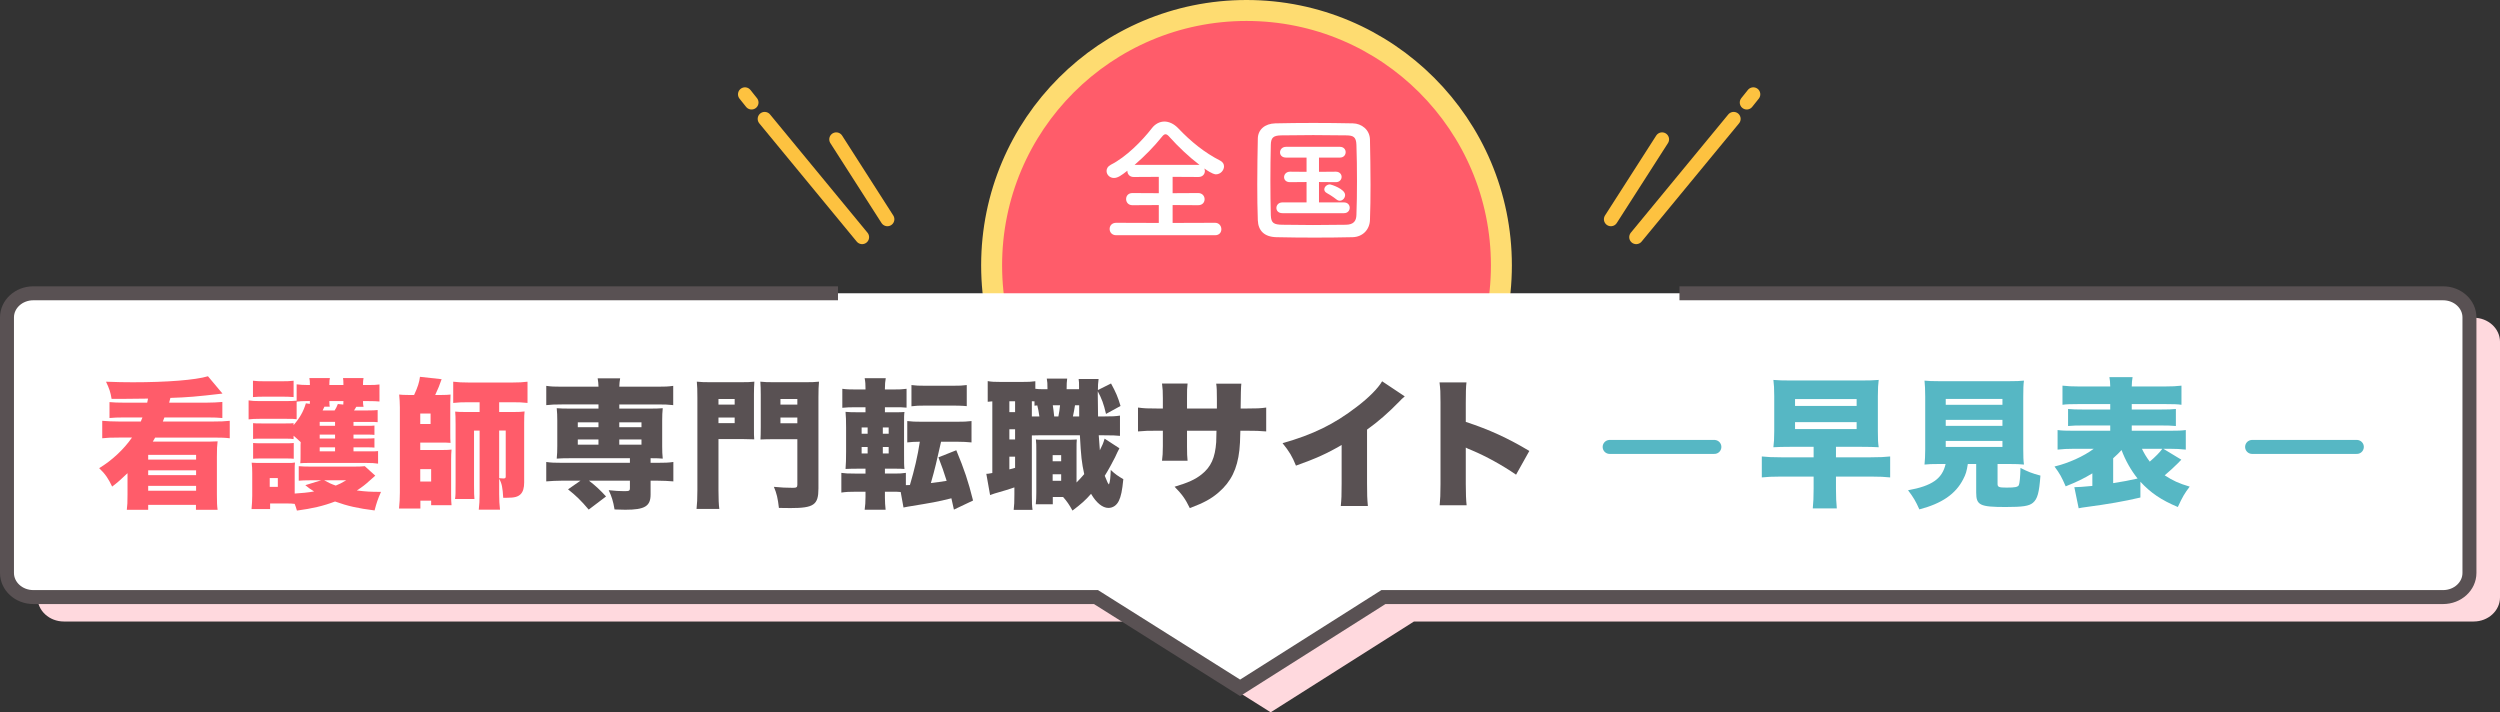<?xml version="1.0" encoding="UTF-8"?>
<svg id="_レイヤー_2" data-name="レイヤー 2" xmlns="http://www.w3.org/2000/svg" viewBox="0 0 716 204">
  <rect x="0" y="0" width="716" height="204" fill="#333333" stroke="none"/>
  <defs>
    <style>
      .cls-1 {
        stroke: #56b7c4;
      }

      .cls-1, .cls-2, .cls-3, .cls-4 {
        stroke-miterlimit: 10;
      }

      .cls-1, .cls-5 {
        fill: #56b7c4;
      }

      .cls-1, .cls-3 {
        stroke-linecap: round;
      }

      .cls-1, .cls-3, .cls-4 {
        stroke-width: 4px;
      }

      .cls-6 {
        fill: #595153;
      }

      .cls-2 {
        stroke: #fedc71;
        stroke-width: 6px;
      }

      .cls-2, .cls-7 {
        fill: #ff5c6a;
      }

      .cls-8, .cls-4 {
        fill: #fff;
      }

      .cls-9 {
        fill: #ffd9de;
      }

      .cls-3 {
        fill: none;
        stroke: #fdc240;
      }

      .cls-4 {
        stroke: #595153;
      }
    </style>
  </defs>
  <g id="_レイヤー_1-2" data-name="レイヤー 1">
    <g>
      <g>
        <circle class="cls-2" cx="357" cy="76" r="73"/>
        <g>
          <path class="cls-8" d="M319.68,67.37c-1.24,0-1.88-.88-1.88-1.8s.64-1.76,1.88-1.76l12.2.04v-5.12l-7.56.04c-1.2,0-1.8-.88-1.8-1.76s.6-1.72,1.8-1.72l7.56.04v-4.68l-7.2.04c-1.2,0-1.8-.88-1.8-1.72v-.08c-1.72,1.36-2.76,2.08-3.84,2.08-1.24,0-2.12-.96-2.12-2,0-.68.36-1.36,1.24-1.8,4.36-2.2,8.92-6.8,11.76-10.48.92-1.2,2.24-1.88,3.56-1.88s2.72.64,3.92,1.88c3.68,3.88,7.6,7.04,12.08,9.32.76.4,1.08,1,1.08,1.64,0,1.12-1,2.28-2.32,2.28-.2,0-1.04-.04-3.32-1.68.08.24.16.48.16.72,0,.88-.64,1.72-1.84,1.72l-7.4-.04v4.68l7.32-.04c1.2,0,1.84.88,1.84,1.76s-.6,1.72-1.84,1.72l-7.32-.04v5.12l12.16-.04c1.16,0,1.8.92,1.8,1.84s-.6,1.72-1.8,1.72h-28.32ZM343.52,47.21c-2.96-2.24-6.12-5.24-8.52-7.92-.48-.56-.84-.84-1.2-.84s-.68.28-1.12.84c-2.04,2.56-4.88,5.48-7.72,7.92h18.56Z"/>
          <path class="cls-8" d="M387.4,67.93c-3.52.08-7.2.12-10.88.12s-7.36-.04-10.96-.12c-3.48-.08-5.2-1.88-5.32-4.84-.12-3-.16-6.6-.16-10.32,0-4.52.08-9.16.16-13.08.04-2.56,2-4.28,5-4.36,3.48-.08,7.16-.12,10.92-.12s7.56.04,11.32.12c2.44.04,4.84,1.8,4.88,4.68.08,4.08.16,8.56.16,12.92,0,3.56-.04,7-.16,10.04-.08,2.8-2.08,4.88-4.96,4.96ZM388.64,51.93c0-3.6-.04-7.2-.16-10.44-.08-2.28-.88-2.68-2.84-2.72-3-.04-6.32-.08-9.52-.08s-6.4.04-9.2.08c-2.28.04-2.92.68-2.96,2.72-.08,3.24-.12,6.8-.12,10.28s.04,6.88.12,9.88c.08,2.28.88,2.68,3.36,2.72,2.76.04,5.68.08,8.72.08s6.2-.04,9.44-.08c2.24-.04,2.96-1.12,3-2.84.12-3,.16-6.32.16-9.6ZM367.28,61.05c-1.16,0-1.72-.72-1.72-1.48,0-.8.6-1.6,1.72-1.6h6.92v-5.84l-4.72.04h-.04c-1.16,0-1.68-.72-1.68-1.44,0-.76.6-1.56,1.72-1.56l4.72.04v-4.08h-5.88c-1.16,0-1.72-.72-1.72-1.48,0-.8.6-1.6,1.72-1.6h15.44c1.08,0,1.64.76,1.64,1.52,0,.8-.56,1.56-1.64,1.56h-6v4.08l4.84-.04c1.08,0,1.64.76,1.64,1.48,0,.76-.56,1.52-1.64,1.52l-4.84-.04v5.84h7.16c1.08,0,1.64.76,1.64,1.52,0,.8-.56,1.56-1.64,1.56h-17.64ZM382.72,57.09c-1-.8-2.28-1.56-2.72-1.8-.52-.28-.72-.68-.72-1.04,0-.72.72-1.44,1.64-1.44.24,0,4.32,1.28,4.32,3.04,0,.84-.68,1.64-1.52,1.64-.32,0-.68-.12-1-.4Z"/>
        </g>
      </g>
      <g>
        <g>
          <path class="cls-9" d="M708.45,178h-303.49l-41.04,26-41.28-26H18.3c-4.17,0-7.55-3.09-7.55-6.91v-73.18c0-3.82,3.38-6.91,7.55-6.91h690.15c4.17,0,7.55,3.09,7.55,6.91v73.18c0,3.82-3.38,6.91-7.55,6.91Z"/>
          <path class="cls-4" d="M481,84h218.7c4.17,0,7.55,3.09,7.55,6.91v73.18c0,3.82-3.38,6.91-7.55,6.91h-303.49l-41.04,26-41.28-26H9.55c-4.17,0-7.55-3.09-7.55-6.91v-73.18c0-3.82,3.38-6.91,7.55-6.91h230.45"/>
        </g>
        <g>
          <path class="cls-7" d="M42.16,115.32c.04-.28.04-.32.24-1.16q-5.76.08-7.52.08h-2.92c-.32-1.96-.68-3-1.6-4.92,3.32.12,5.04.16,7.68.16,9.8,0,17.92-.64,21.52-1.72l4.16,4.96c-7.52.88-10.04,1.08-14.92,1.24-.12.56-.2.76-.36,1.36h10.72c1.68,0,3.08-.08,4.52-.2v4.6c-1.32-.12-2.36-.16-4-.16h-12.6q-.28.8-.44,1.16h14.44c1.96,0,3.2-.04,4.72-.2v5c-1.28-.16-2.56-.2-4.72-.2h-16.64c-.28.52-.4.68-.68,1.16h16.08c.76,0,1.88-.04,2.48-.08-.16,1.24-.2,2.2-.2,4.44v10.76c0,2.32.04,3.24.2,4.4h-6.2v-1.4h-13.68v1.4h-6.12c.16-1.24.2-2.16.2-4.4v-6.08c-2.16,2.04-2.72,2.56-4.4,3.84-1.12-2.36-2-3.64-3.72-5.28,3.6-2.16,7.04-5.36,9.4-8.76h-3.8c-2.16,0-3.4.04-4.72.2v-5c1.44.12,2.92.2,4.72.2h6.32c.24-.52.28-.64.48-1.16h-5.44c-1.6,0-2.76.04-4,.16v-4.56c1.32.12,2.28.16,4,.16h6.8ZM42.44,130.27v1.36h13.72v-1.36h-13.72ZM42.44,134.71v1.36h13.72v-1.36h-13.72ZM42.44,139.15v1.4h13.72v-1.4h-13.72Z"/>
          <path class="cls-7" d="M101.24,129.27h4.6c1.32,0,1.8,0,2.44-.08v3.6c-1-.16-1.84-.2-3.32-.2h-16.48c-1.24,0-1.68,0-2.48.08.08-.76.08-1.24.08-2.64v-2.56c0-.4,0-.48.04-.84-.96-.92-1.16-1.08-2.04-1.84v.96c-.56-.08-1.04-.12-2.24-.12h-7c-1.28,0-1.64,0-2.36.08v-4.52c.68.08,1.12.08,2.36.08h7c1.28,0,1.6,0,2.24-.08v.56c1.72-1.96,2.84-3.92,3.52-6.24l1.12.16c.04-.36.04-.48.04-.8h-1.12c-1.04,0-1.88.04-2.68.16v5.04c-.8-.12-1.16-.12-3.16-.12h-7.36c-1.48,0-2.28.04-3.24.16v-5.44c.96.16,1.76.2,3.24.2h7.28c1.64,0,2.4-.04,3.24-.12v-4.68c.96.12,1.92.2,3.24.2h.56c0-.96-.04-1.4-.16-2h5.88c-.12.52-.12.72-.16,2h4.04c0-1.24-.04-1.44-.12-2h5.88c-.12.6-.16,1.04-.16,2h1.48c1.68,0,2.28-.04,3.24-.16v4.88c-.76-.08-1.64-.12-3.2-.12h-1.52c0,.68.04,1.12.16,1.64h-2.08c-.24.44-.36.6-.64,1.04h3.76c1.64,0,2.2-.04,3-.12v3.48c-.76-.08-.96-.08-2.88-.08h-4.04v1.12h3.8c1.32,0,1.64,0,2.2-.08v2.68c-.64-.08-.96-.08-2.2-.08h-3.8v1.12h3.76c1.2,0,1.76-.04,2.24-.08v2.68c-.48-.04-1-.08-2.24-.08h-3.76v1.16ZM107.48,136.23q-.44.36-1.68,1.48c-1.16,1.08-2.12,1.8-3.6,2.76,2.64.32,3.84.4,6.92.4-.88,2-1.28,3.12-1.84,5.32-4.76-.6-7.8-1.28-11.32-2.56-3.36,1.28-6.48,2-10.92,2.6-.28-.96-.4-1.28-.64-1.92-.68-.08-1.2-.12-2.24-.12h-4.8v1.6h-5.32c.12-1.2.2-2.72.2-3.88v-6.44c0-1.2-.04-1.96-.16-2.96,1.12.08,1.68.08,2.84.08h7.2c1.36,0,1.76,0,2.36-.12-.08.64-.08,1.16-.08,2.64v6.24c2.04-.12,3.68-.28,5.56-.6-1.2-.76-1.56-1-2.52-1.8l4.56-1.4h-3.12c-1.48,0-2.28.04-3.32.12v-4.16c.92.08,1.88.12,3.32.12h12.64c1.4,0,2.28-.04,2.96-.12l3,2.72ZM72.45,109.04c1.08.12,1.72.16,3.56.16h4.52c1.84,0,2.48-.04,3.56-.16v4.68c-1.2-.08-1.84-.12-3.56-.12h-4.52c-1.64,0-2.48.04-3.56.12v-4.68ZM72.49,126.87c.68.08,1.12.08,2.36.08h7c1.32,0,1.64,0,2.28-.08v4.52c-.72-.08-1.04-.08-2.36-.08h-7c-1.2,0-1.6,0-2.28.08v-4.52ZM77.25,139.43h2.32v-2.52h-2.32v2.52ZM95.96,120.83h-4.4v1.12h4.4v-1.12ZM95.96,124.47h-4.4v1.12h4.4v-1.12ZM91.56,128.11v1.16h4.4v-1.16h-4.4ZM92.92,116.47c-.28.56-.44.92-.52,1.08h3.44c.4-.6.64-1.12.92-1.84l1.56.16c0-.48.04-.6.04-1h-4.04c.04,1.04.04,1.12.12,1.6h-1.52ZM92.84,137.55c1.28.72,2.04,1.08,3.32,1.52,1.12-.44,1.56-.68,3-1.52h-6.32Z"/>
          <path class="cls-7" d="M118.6,113.12c1.04-2.24,1.48-3.6,1.68-5.2l6.2.68c-.52,1.56-1.04,2.84-1.84,4.52h1.84c1.12,0,1.88-.04,2.56-.12-.04.92-.08,1.6-.08,2.4v8.36c0,1.8,0,2.28.08,3.08-.96-.08-1.52-.08-2.32-.08h-6.36v2.12h6.28c1.24,0,1.92-.04,2.68-.12-.08.96-.12,1.64-.12,2.92v9.88c0,1.6.04,2.32.12,3.12h-5.84v-1.28h-3.08v2.24h-6.12c.16-1.56.24-2.96.24-4.52v-24.48c0-1.04-.08-2.6-.2-3.64.64.08,1.48.12,2.56.12h1.72ZM120.36,121.43h2.96v-3h-2.96v3ZM120.36,137.91h3.12v-3.56h-3.12v3.56ZM134.2,115.2c-1.8,0-3,.04-4.4.2v-6.08c1.32.16,2.6.24,4.76.24h11.92c2.08,0,3.36-.08,4.6-.24v6.08c-1.36-.16-2.6-.2-4.36-.2h-3.76v2.8h4c1.64,0,2.44-.04,3.28-.16-.08.72-.12,1.36-.12,3.32v17.04c0,1.52-.32,2.64-1,3.32-.76.76-1.76,1.04-3.88,1.04h-1.12c-.16-2.88-.4-4.16-1.16-5.44v4.4c0,1.72.08,3.04.24,4.44h-6.08c.16-1.36.24-2.76.24-4.44v-18.2h-1.6v15.68c0,2.16.04,3.08.12,3.92h-5.56c.16-1.08.16-1.6.16-4.76v-16.68c0-1.92-.04-2.72-.12-3.6.76.08,1.44.12,3.24.12h3.76v-2.8h-3.16ZM142.96,136.95c.56.04,1.04.08,1.2.08.52,0,.68-.12.68-.56v-13.16h-1.88v13.64Z"/>
          <path class="cls-6" d="M160.85,115.83c-1.92,0-2.96.04-4.4.2v-5.52c1.32.2,2.36.24,4.56.24h10.4c-.04-.96-.08-1.48-.24-2.4h6.44c-.16.88-.2,1.4-.24,2.4h10.84c2.24,0,3.24-.04,4.6-.24v5.52c-1.28-.16-2.52-.2-4.44-.2h-11v1.2h8.2c2.32,0,3.12-.04,4.24-.12-.12,1.32-.16,2-.16,3.56v7.32c0,1.6.04,2.28.16,3.56-1.04-.08-1.52-.12-3.48-.12v1.32h1.92c2.24,0,3.24-.04,4.6-.24v5.56c-1.44-.12-2.92-.2-4.44-.2h-2.08v3.96c0,3.36-1.68,4.36-7.24,4.36-.68,0-1.72-.04-3.08-.08-.4-2.4-.84-3.76-1.68-5.52,1.76.2,3.16.28,4.52.28s1.56-.12,1.56-.84v-2.16h-11.72c1.92,1.48,3.32,2.8,4.88,4.52l-4.96,3.76c-2.2-2.6-3.6-3.96-5.92-5.8l3.56-2.48h-5.4c-1.48,0-2.88.08-4.4.2v-5.56c1.32.2,2.36.24,4.56.24h19.4v-1.32h-16.76c-2.2,0-3.08.04-4.2.12.12-1.32.16-2.08.16-3.56v-7.32c0-1.48-.04-2.2-.16-3.56,1.12.08,1.88.12,4.2.12h7.76v-1.2h-10.56ZM165.48,120.95v1.4h5.92v-1.4h-5.92ZM165.48,125.87v1.48h5.92v-1.48h-5.92ZM177.36,122.35h6.36v-1.4h-6.36v1.4ZM177.36,127.35h6.36v-1.48h-6.36v1.48Z"/>
          <path class="cls-6" d="M205.77,140.39c0,2.52.08,4.12.24,5.36h-6.52c.16-1.4.24-3,.24-5.4v-26.44c0-2.24-.04-3.32-.16-4.6,1.2.12,2.04.16,4.04.16h8.36c2.16,0,3.04-.04,4.08-.16-.08,1.2-.12,2.08-.12,3.64v9.4c0,2.16,0,2.56.08,3.48-1.2-.04-2.16-.08-3.28-.08h-6.96v14.64ZM205.77,115.88h4.64v-1.6h-4.64v1.6ZM205.77,121.19h4.64v-1.6h-4.64v1.6ZM234.4,139.91c0,4.68-1.32,5.6-8,5.6-.8,0-1.96,0-3.32-.04-.32-2.8-.64-4.16-1.44-6.04,2,.2,3.56.28,5.44.28,1.04,0,1.28-.16,1.28-.88v-13.04h-7.28c-1.2,0-2.4.04-3.28.08.04-.72.08-1.68.08-3.52v-9.4c0-1.4-.04-2.52-.12-3.64,1.16.12,1.96.16,4.08.16h8.68c2,0,2.84-.04,4.04-.16-.12,1.36-.16,2.32-.16,4.52v26.08ZM223.52,115.88h4.84v-1.6h-4.84v1.6ZM223.52,121.23h4.84v-1.64h-4.84v1.64Z"/>
          <path class="cls-6" d="M273.2,145.95c-.36-1.68-.44-2-.72-3.24-4.16,1.04-5.4,1.24-12.48,2.4-.44.08-.68.12-1.24.24l-.8-4.44c-.88-.08-1.36-.08-2.36-.08h-2.16v1.72c0,1.2.08,2.32.2,3.44h-6c.16-1.12.24-2.32.24-3.72v-1.44h-2.72c-1.84,0-2.84.04-4.2.24v-5.64c1.2.16,1.8.2,3.88.2h3.04v-1.4h-1.52c-2.04,0-2.6,0-4.2.08.12-1.4.16-2.88.16-5v-6.8c0-2.12-.04-3.2-.16-4.56,1.24.12,1.84.12,4.16.12h1.56v-1.44h-2.76c-1.88,0-2.56.04-3.88.16v-5.44c1.16.16,2.04.2,4.24.2h2.4v-.28c0-1.12-.04-1.92-.24-2.96h6.04c-.16.88-.24,1.76-.24,2.96v.28h2c2.16,0,3.04-.04,4.2-.2v5.4c-1.2-.12-1.6-.12-3.84-.12h-2.36v1.44h2.4c1.92,0,2.48,0,3.2-.08-.12.8-.12,1.44-.12,4v7.68c0,2.92,0,3.64.12,4.64-.84-.08-1.4-.08-3.4-.08h-2.2v1.4h2.76c1.48,0,2.08-.04,3.24-.2v3.52l1.16-.04c1.32-4.48,2.2-8.2,2.84-12.4-1.52,0-2.44.08-3.6.2v-6.12c1.24.16,2.36.2,4.28.2h9.84c1.92,0,3.04-.04,4.28-.2v6.12c-1.2-.12-2.6-.2-4.28-.2h-4.44l-1.48,6.44q-.56,2.36-1.44,5.4c2.24-.28,2.52-.32,4.52-.64-1.04-3.24-1.16-3.6-2.36-6.72l5.12-2.04c2.32,5.6,3.4,8.8,4.8,14.4l-5.48,2.6ZM246.77,122.43v1.8h1.72v-1.8h-1.72ZM246.77,128.03v1.84h1.72v-1.84h-1.72ZM254.52,124.23v-1.8h-1.68v1.8h1.68ZM254.52,129.87v-1.84h-1.68v1.84h1.68ZM261.04,110.28c1.2.16,2.04.2,4.16.2h7.52c2.12,0,2.96-.04,4.16-.2v6.04q-.36,0-.96-.08c-.64-.04-1.8-.08-3.2-.08h-7.52c-2,0-3,.04-4.16.2v-6.08Z"/>
          <path class="cls-6" d="M316.2,119.27c2.48,0,3.16-.04,4.56-.24v5.8c-1.32-.12-1.96-.16-4.56-.16h-1.52c.08,1.28.12,1.8.32,4.28.76-1.52.96-1.96,1.36-3.32l4.24,2.76c-.44.88-.76,1.44-1.24,2.56-.52,1.08-2,3.8-2.96,5.32.84,2.04.84,2.08,1.2,2.48.32-.72.44-1.96.52-4.16,1.2,1.16,2.12,1.8,3.6,2.64-.32,3.32-.68,4.96-1.28,6.2-.64,1.32-1.72,2.04-3,2.04-1.68,0-3.48-1.48-4.96-4.04-1.6,1.84-2.84,2.92-5.32,4.8-.92-1.68-1.64-2.72-2.68-3.88h-2.96v2.08h-4.88c.12-1.12.16-2.04.16-3.32v-11.92c0-1.8,0-2.16-.12-3.32.56.08.92.08,2.32.08h7c.96,0,1.52-.04,2.4-.08-.08.76-.08,1.24-.08,3.32v9c.92-.92,1.4-1.48,2.2-2.4-.72-3.32-.92-5.04-1.24-11.12h-11.88c-.84,0-1.24,0-1.88.04v16.96c0,2.36.04,3.24.2,4.36h-5.4c.16-1.24.2-2.44.2-4.4v-2.04c-2.04.68-2.36.8-5.72,1.76-.64.2-.76.24-1.24.44l-1.08-6.08c.36,0,.68-.04,1.72-.24v-20.52c-.56.04-.72.04-1.32.12v-5.92c1.04.2,1.92.24,3.92.24h5.72c2.04,0,2.88-.04,4-.2v2.16c.6.08,1.24.12,2,.12h1.48c0-1.72-.04-2.04-.2-3.04h5.84c-.12,1-.16,1.4-.16,3.04h3.56v-.76c0-1.16,0-1.28-.12-2.16h5.72c-.16,1.16-.2,1.84-.2,3.16l3.76-1.88c1.4,2.56,2,3.96,2.72,6.44l-4.16,2.28c-.68-2.92-1.2-4.32-2.36-6.48v.88c0,.44,0,1.44.04,3,0,.72,0,1.84.04,3.32h1.72ZM289.08,118.04h1.64v-3.12h-1.64v3.12ZM289.08,125.87h1.64v-2.92h-1.64v2.92ZM289.08,134.43c.88-.2,1.08-.28,1.64-.44v-3.2h-1.64v3.64ZM297.68,119.27c-.16-1.24-.4-2.4-.6-3.16-.36.04-.44.04-.8.08v-1.24c-.36-.04-.4-.04-.76-.04v4.36h2.16ZM301.48,132.11h2.44v-1.76h-2.44v1.76ZM301.48,137.71h2.44v-1.88h-2.44v1.88ZM303.12,119.27c.24-1.08.36-2.08.48-3.2h-2.08c.12.8.28,1.92.4,3.2h1.2ZM309.08,119.27v-3.2h-1.2c-.16,1.04-.36,2.16-.6,3.2h1.8Z"/>
          <path class="cls-6" d="M348.52,117v-2.64c0-2.28-.04-3.48-.2-4.48h7.2q-.16,1.2-.2,7.12h1.56c3,0,4.12-.04,5.76-.28v6.84c-1.92-.16-3.04-.2-5.64-.2h-1.76c-.08,3.16-.12,4.04-.28,5.56-.6,5.4-2.4,9.04-5.92,12.08-2.16,1.88-4.24,3-8.28,4.52-1.28-2.64-2.2-3.92-4.36-6.12,3.88-1.16,5.92-2.08,7.72-3.52,2.72-2.16,3.88-4.76,4.2-9.24.04-.72.04-1,.08-3.28h-8.44v4.48c0,1.96.04,3.04.16,4.12h-7.32c.16-1.12.24-2.44.24-4.2v-4.4h-1.48c-2.88,0-3.4,0-5.64.2v-6.84c1.8.24,2.6.28,5.76.28h1.36v-2.92c0-1.88-.04-2.76-.24-4.24h7.32c-.16,1.6-.16,1.72-.16,4.08v3.08h8.56Z"/>
          <path class="cls-6" d="M402.32,113.52c-.88.76-.92.8-1.56,1.48-3.16,3.24-6,5.72-9.24,8.04v15.4c0,3.28.04,4.32.24,6.48h-7.76c.2-2.12.24-3,.24-6.44v-11.04c-4.16,2.44-7.36,3.88-13.08,5.92-1.08-2.68-1.88-4-3.84-6.44,8.68-2.44,14.8-5.44,21.24-10.4,3.44-2.6,6.12-5.32,7.28-7.32l6.48,4.32Z"/>
          <path class="cls-6" d="M412.32,144.71c.16-1.8.24-2.96.24-6.12v-23.28c0-3.24-.04-3.64-.28-5.8h7.72c-.16,1.16-.2,3.16-.2,5.84v5.48c6.8,2.24,11.96,4.6,18.2,8.32l-3.8,6.8c-3.88-2.68-8.6-5.28-12.6-6.96q-1.4-.56-1.8-.8v10.4c0,2.68.08,4.68.24,6.12h-7.72Z"/>
        </g>
        <g>
          <path class="cls-5" d="M512.78,127.97c-2.16,0-3.48.04-4.88.12.16-1.28.24-2.48.24-4.6v-10.04c0-2.16-.08-3.36-.24-4.64,1.52.12,2.56.16,4.96.16h20.24c2.36,0,3.44-.04,4.96-.16-.16,1.2-.24,2.4-.24,4.6v10.16c0,2.2.04,3.24.24,4.52-1.48-.08-2.64-.12-4.92-.12h-7.32v3h9.92c2.64,0,4.12-.08,5.6-.24v6c-1.52-.16-3-.24-5.6-.24h-9.92v3.44c0,2.4.08,4.12.24,5.68h-6.88c.16-1.52.24-3.4.24-5.68v-3.44h-9.24c-2.56,0-4.04.08-5.6.24v-6c1.48.16,2.96.24,5.6.24h9.24v-3h-6.64ZM514.1,116.25h17.64v-1.96h-17.64v1.96ZM514.1,122.89h17.64v-2h-17.64v2Z"/>
          <path class="cls-5" d="M555.34,132.89c-1.96,0-3.12.04-4.16.16.12-1.24.2-2.48.2-4.36v-15.08c0-2-.08-3.48-.2-4.6,1.16.12,2.2.16,4.12.16h20.2c1.92,0,3.04-.04,4.16-.16-.16,1.08-.2,2.52-.2,4.6v15.08c0,2,.04,3.24.2,4.36-1.16-.12-2.32-.16-4.2-.16h-3.36v5.68c0,.92.36,1.08,2.6,1.08,2.44,0,3.16-.16,3.48-.68.24-.44.44-2.52.48-4.96,2.12,1.08,3.28,1.56,5.72,2.2-.36,4.92-.84,6.68-2.16,7.8-1.12.92-2.84,1.2-7.8,1.2-7.4,0-8.44-.52-8.44-4.16v-8.16h-2.4c-.32,2.08-.56,2.92-1.32,4.36-2.16,4.24-6.12,6.96-12.56,8.64-1-2.28-1.76-3.56-3.24-5.48,6.84-1.24,9.8-3.28,10.76-7.52h-1.88ZM557.26,115.93h16.24v-1.68h-16.24v1.68ZM557.26,121.97h16.24v-1.72h-16.24v1.72ZM557.26,128.01h16.24v-1.72h-16.24v1.72Z"/>
          <path class="cls-5" d="M613.01,142.49c-4.8,1.12-9.16,1.88-15.76,2.76-.76.08-1.32.2-1.92.32l-1.24-6.04c1.6-.04,2.04-.08,5.16-.36v-3.6c-2.44,1.48-4.44,2.44-7.64,3.72-1.16-2.68-1.64-3.56-3.2-5.68,4-.96,8.36-2.92,11.24-5.08h-5.52c-1.92,0-3.48.08-4.84.24v-5.6c1.28.16,2.28.2,4.8.2h10.28v-1.52h-7.44c-2.32,0-3.28.04-4.64.16v-4.88c1.2.12,2.32.16,4.64.16h7.44v-1.56h-9.04c-2.32,0-3.56.04-4.64.2v-5.48c1.32.16,2.92.24,5,.24h8.68c-.04-1.32-.08-1.8-.24-2.68h6.64c-.16.88-.2,1.44-.24,2.68h9.2c2.24,0,3.76-.08,5.04-.24v5.48c-1.08-.16-2.32-.2-4.64-.2h-9.6v1.56h8c2.44,0,3.52-.04,4.64-.16v4.88c-1.36-.12-2.32-.16-4.64-.16h-8v1.52h10.68c2.44,0,3.6-.04,4.8-.2v5.6c-1.36-.16-2.92-.24-4.8-.24h-1.64l5.16,3.12q-.24.28-.96,1c-.84.88-2.44,2.32-3.8,3.48,2.32,1.52,4.04,2.32,7.16,3.24-1.44,1.88-2.08,2.96-3.4,5.84-4.76-2-7.76-4.04-10.72-7.24v4.52ZM605.21,138.37c3.52-.56,3.84-.64,7-1.32-1.88-2.32-3.52-5.24-4.6-8.16-.72.8-1.2,1.28-2.4,2.36v7.12ZM613.45,128.53c.6,1.24,1.24,2.36,2.24,3.68,1.52-1.28,3.04-2.84,3.6-3.68h-5.84Z"/>
        </g>
        <line class="cls-1" x1="461" y1="128" x2="491" y2="128"/>
        <line class="cls-1" x1="645" y1="128" x2="675" y2="128"/>
      </g>
      <g>
        <g>
          <line class="cls-3" x1="219" y1="34.05" x2="246.91" y2="67.92"/>
          <line class="cls-3" x1="215.24" y1="29.36" x2="213.36" y2="27.01"/>
        </g>
        <line class="cls-3" x1="239.5" y1="39.91" x2="254.15" y2="62.79"/>
      </g>
      <g>
        <g>
          <line class="cls-3" x1="496.52" y1="34.05" x2="468.61" y2="67.92"/>
          <line class="cls-3" x1="500.27" y1="29.36" x2="502.15" y2="27.01"/>
        </g>
        <line class="cls-3" x1="476.02" y1="39.91" x2="461.36" y2="62.79"/>
      </g>
    </g>
  </g>
</svg>